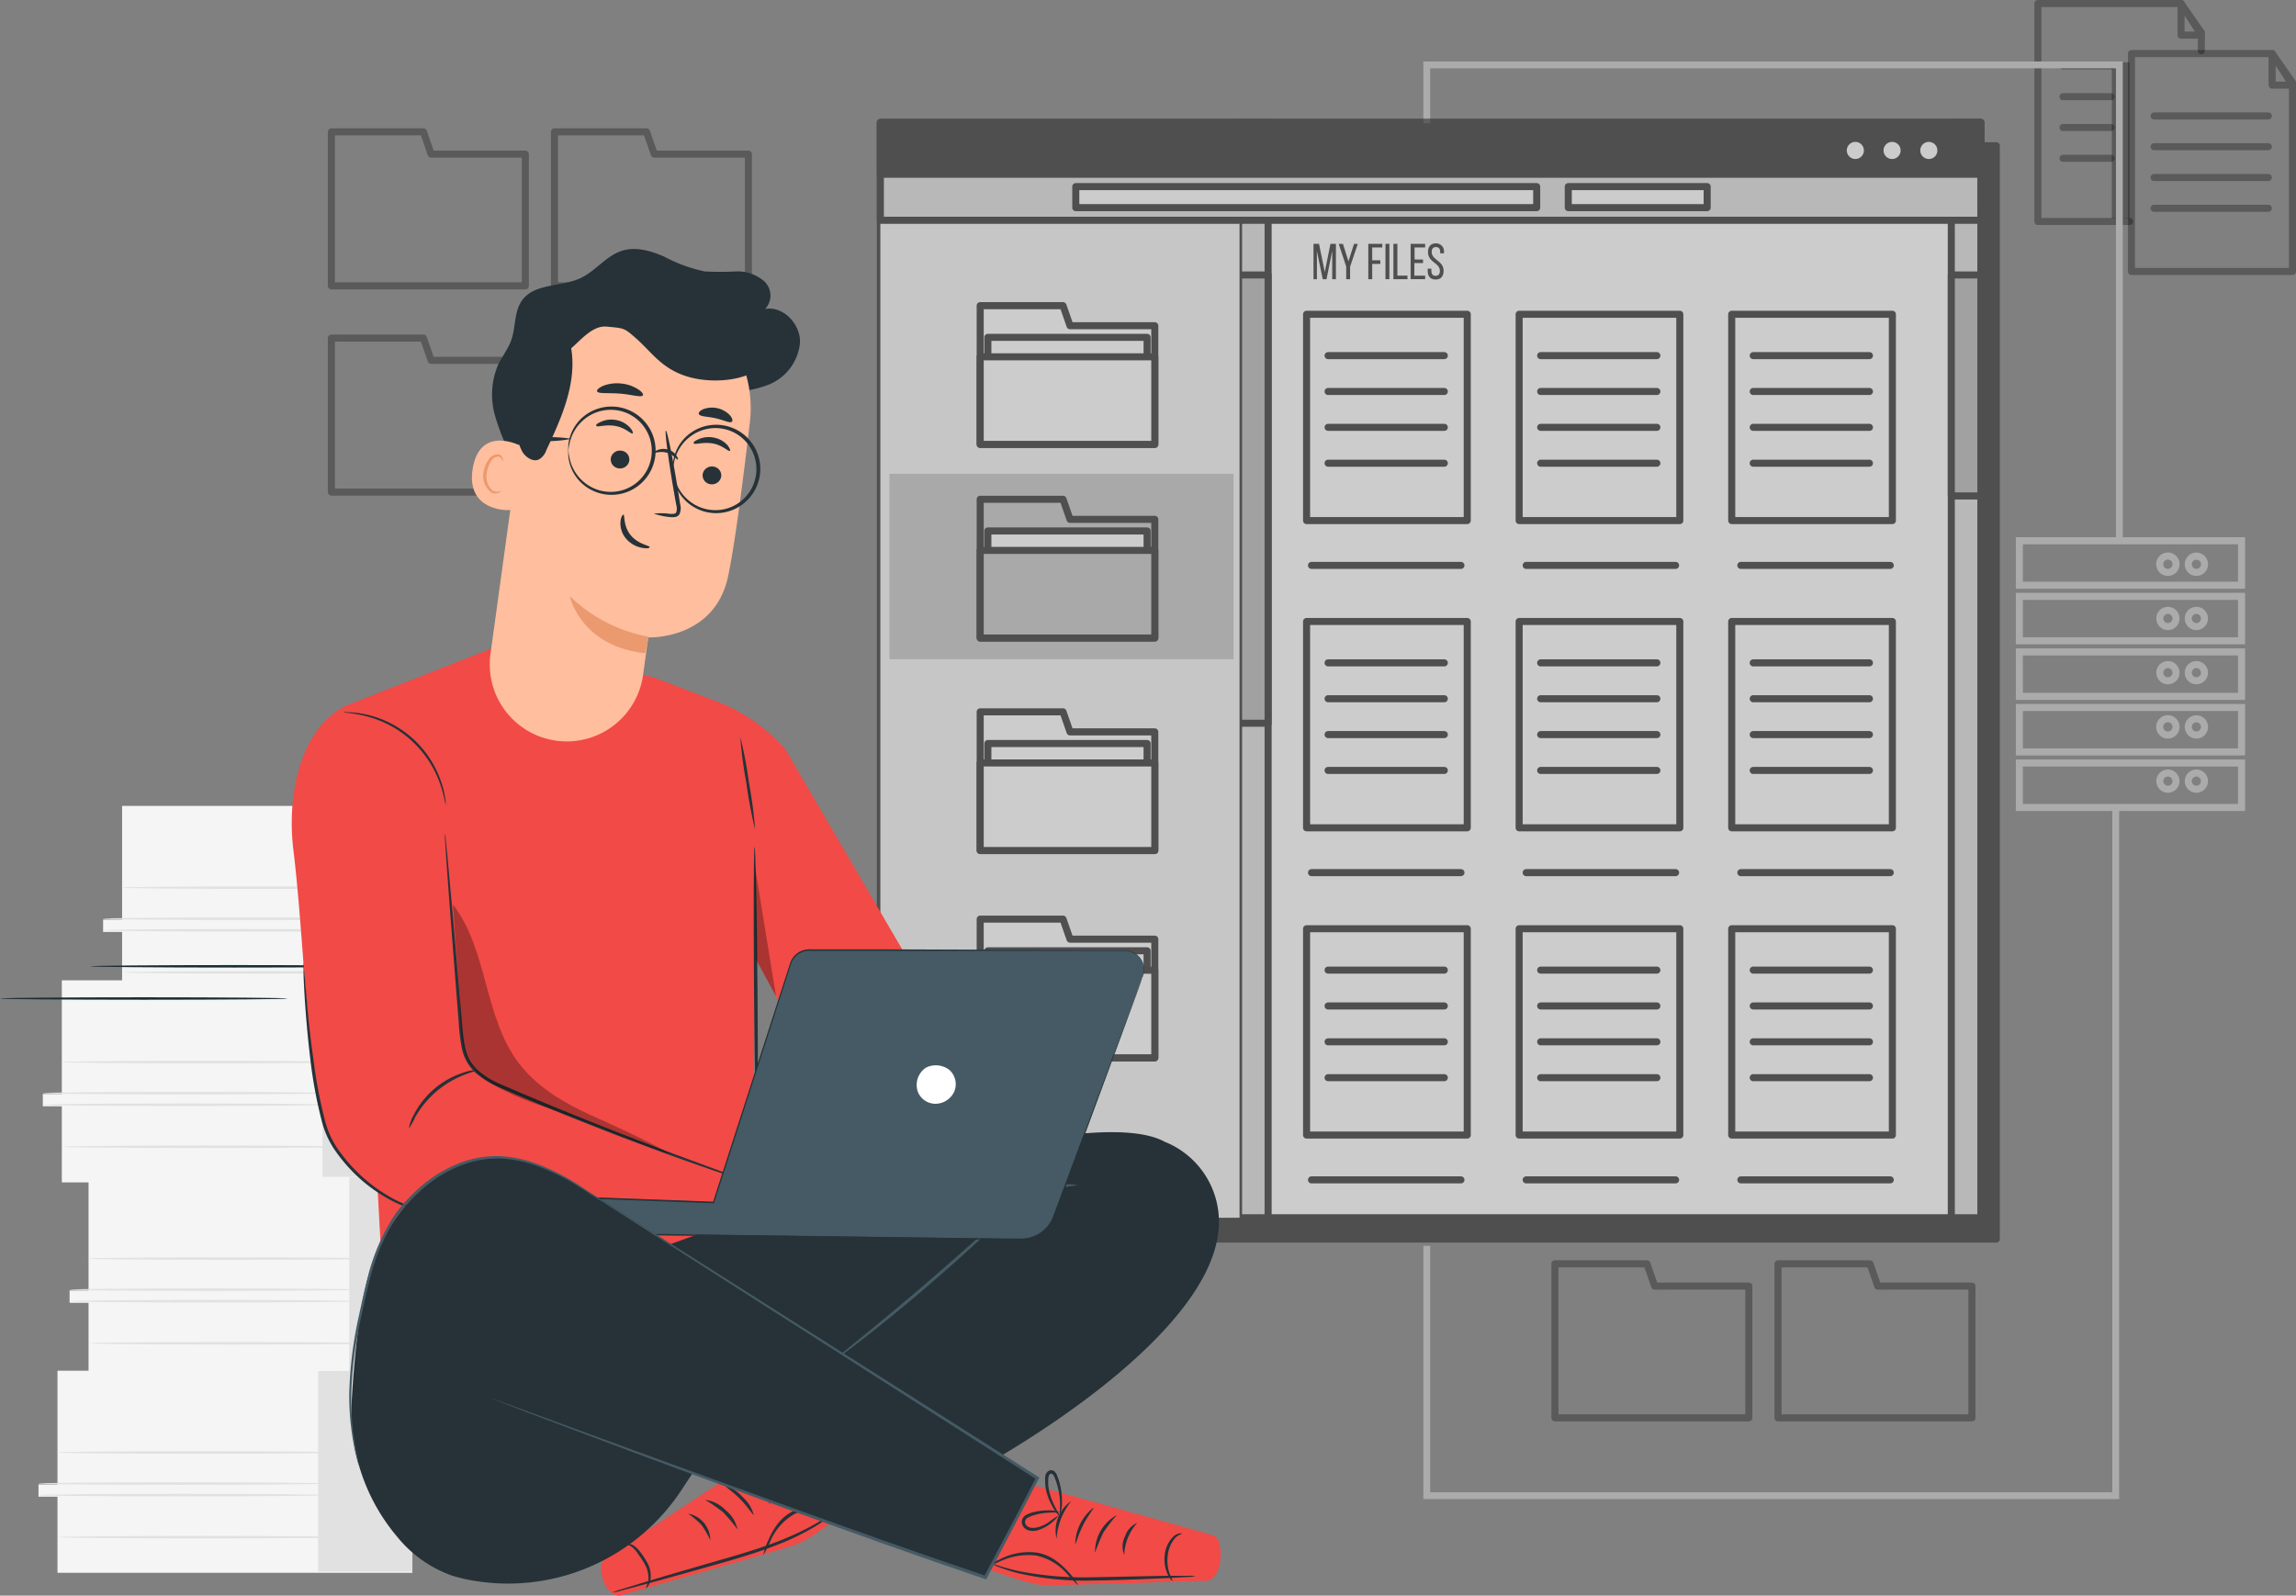 <svg xmlns="http://www.w3.org/2000/svg" width="325.086" height="225.947" viewBox="0 0 325.086 225.947"><rect x="0" y="0" width="325.086" height="225.947" fill="#808080" stroke="none"/><defs><style>.a{fill:#f5f5f5;}.b{fill:#e1e1e1;}.c{fill:#1a2e35;}.d,.f,.g{opacity:0.3;}.e,.g,.h,.q{fill:none;}.e,.g{stroke:#000;}.e,.g,.k,.l,.m,.n,.p,.q{stroke-linecap:round;stroke-linejoin:round;}.f,.g{isolation:isolate;}.h{stroke:#ababab;stroke-miterlimit:10;}.i{fill:#ababab;}.j{opacity:0.6;}.k,.r{fill:#2f2f2f;}.k,.l,.m,.n,.p,.q{stroke:#2f2f2f;}.l,.v{fill:#fff;}.m{fill:#dedede;}.n{fill:#b8b8b8;}.o,.p{fill:#c4c4c4;}.s{fill:#f24a46;}.t{fill:#263238;}.u{fill:#455a64;}.w{fill:#ffbe9d;}.x{fill:#eb996e;}</style></defs><g transform="translate(-17 -27.882)"><g transform="translate(17 141.998)"><g transform="translate(5.993 24.696)"><g transform="translate(0.071)"><path class="a" d="M32.251,314.932v16.1H29.563v1.747h2.688v10.776H82.5v-9.806H78.779v-2.136H82.5v-3.2h1.655v-1.456H82.191V314.932Z" transform="translate(-29.563 -314.932)"/></g><g transform="translate(39.665 0)"><path class="b" d="M111.593,314.979v28.4h13.344v-9.805h-3.722v-1.956l3.722.066v-3.2l1.687,0-.032-1.656-1.964-.048V314.932Z" transform="translate(-111.593 -314.932)"/></g><g transform="translate(0 17.439)"><path class="b" d="M70.032,351.24c0,.1-9.093.179-20.307.179s-20.309-.08-20.309-.179,9.091-.179,20.309-.179S70.032,351.141,70.032,351.24Z" transform="translate(-29.416 -351.061)"/></g><g transform="translate(0 15.803)"><path class="b" d="M70.032,347.851c0,.1-9.093.179-20.307.179s-20.309-.08-20.309-.179,9.091-.178,20.309-.178S70.032,347.753,70.032,347.851Z" transform="translate(-29.416 -347.673)"/></g><g transform="translate(2.608 11.402)"><path class="b" d="M75.436,338.732c0,.1-9.093.179-20.307.179s-20.309-.08-20.309-.179,9.091-.178,20.309-.178S75.436,338.634,75.436,338.732Z" transform="translate(-34.82 -338.554)"/></g><g transform="translate(2.859 23.396)"><path class="b" d="M75.956,363.582c0,.1-9.093.179-20.307.179s-20.309-.08-20.309-.179,9.091-.178,20.309-.178S75.956,363.484,75.956,363.582Z" transform="translate(-35.34 -363.404)"/></g></g><g transform="translate(9.784 52.525)"><g transform="translate(0.07)"><path class="a" d="M40.1,372.587v16.1H37.416v1.747H40.1v10.776h50.25v-9.806H86.632V389.27h3.722v-3.2h1.654v-1.456H90.044V372.587Z" transform="translate(-37.416 -372.587)"/></g><g transform="translate(39.665 0)"><path class="b" d="M119.447,372.634v28.4h13.344v-9.805h-3.722v-1.956l3.722.066v-3.2l1.687,0-.032-1.656-1.965-.048V372.587Z" transform="translate(-119.447 -372.587)"/></g><g transform="translate(0 17.439)"><path class="b" d="M77.885,408.895c0,.1-9.093.179-20.307.179s-20.309-.08-20.309-.179,9.091-.179,20.309-.179S77.885,408.8,77.885,408.895Z" transform="translate(-37.27 -408.716)"/></g><g transform="translate(0 15.803)"><path class="b" d="M77.885,405.506c0,.1-9.093.179-20.307.179s-20.309-.08-20.309-.179,9.091-.178,20.309-.178S77.885,405.408,77.885,405.506Z" transform="translate(-37.27 -405.328)"/></g><g transform="translate(2.608 11.402)"><path class="b" d="M83.29,396.387c0,.1-9.093.179-20.307.179s-20.309-.08-20.309-.179,9.091-.178,20.309-.178S83.29,396.289,83.29,396.387Z" transform="translate(-42.674 -396.209)"/></g><g transform="translate(2.859 23.396)"><path class="b" d="M83.809,421.237c0,.1-9.093.179-20.307.179s-20.309-.08-20.309-.179,9.091-.178,20.309-.178S83.809,421.139,83.809,421.237Z" transform="translate(-43.193 -421.059)"/></g></g><g transform="translate(5.379 79.978)"><g transform="translate(0.071)"><path class="a" d="M30.98,429.464v16.1H28.291v1.747H30.98v10.776H81.23v-9.806H77.507v-2.136H81.23v-3.2h1.654v-1.456H80.919V429.464Z" transform="translate(-28.291 -429.464)"/></g><g transform="translate(39.665 0)"><path class="b" d="M110.322,429.511v28.4h13.344V448.1h-3.722v-1.956l3.722.066v-3.2l1.687,0-.032-1.656-1.964-.048V429.464Z" transform="translate(-110.322 -429.464)"/></g><g transform="translate(0 17.439)"><path class="b" d="M68.76,465.772c0,.1-9.093.179-20.307.179s-20.309-.08-20.309-.179,9.091-.179,20.309-.179S68.76,465.673,68.76,465.772Z" transform="translate(-28.144 -465.593)"/></g><g transform="translate(0 15.803)"><path class="b" d="M68.76,462.384c0,.1-9.093.178-20.307.178s-20.309-.08-20.309-.178,9.091-.179,20.309-.179S68.76,462.285,68.76,462.384Z" transform="translate(-28.144 -462.205)"/></g><g transform="translate(2.609 11.402)"><path class="b" d="M74.165,453.264c0,.1-9.093.179-20.307.179s-20.309-.08-20.309-.179,9.091-.178,20.309-.178S74.165,453.166,74.165,453.264Z" transform="translate(-33.549 -453.086)"/></g><g transform="translate(2.859 23.396)"><path class="b" d="M74.684,478.115c0,.1-9.093.178-20.307.178s-20.309-.08-20.309-.178,9.091-.179,20.309-.179S74.684,478.016,74.684,478.115Z" transform="translate(-34.068 -477.936)"/></g></g><g transform="translate(14.529)"><g transform="translate(0)"><g transform="translate(0.071 0)"><path class="a" d="M49.936,263.768v16.1H47.248v1.748h2.688v10.776h50.25v-9.805H96.464v-2.136h3.722v-3.2h1.655v-1.456H99.876V263.768Z" transform="translate(-47.248 -263.768)"/></g><g transform="translate(39.665)"><path class="b" d="M129.278,263.815v28.4h13.344v-9.805H138.9v-1.956l3.722.066v-3.2l1.687,0-.032-1.656-1.965-.048V263.768Z" transform="translate(-129.278 -263.768)"/></g><g transform="translate(0 17.439)"><path class="b" d="M87.717,300.075c0,.1-9.093.179-20.307.179s-20.309-.08-20.309-.179,9.091-.178,20.309-.178S87.717,299.977,87.717,300.075Z" transform="translate(-47.101 -299.897)"/></g><g transform="translate(0 15.803)"><path class="b" d="M87.717,296.687c0,.1-9.093.179-20.307.179s-20.309-.08-20.309-.179,9.091-.178,20.309-.178S87.717,296.589,87.717,296.687Z" transform="translate(-47.101 -296.509)"/></g><g transform="translate(2.608 11.401)"><path class="b" d="M93.121,287.568c0,.1-9.093.178-20.307.178s-20.309-.08-20.309-.178,9.091-.179,20.309-.179S93.121,287.469,93.121,287.568Z" transform="translate(-52.505 -287.389)"/></g><g transform="translate(2.859 23.396)"><path class="b" d="M93.641,312.418c0,.1-9.093.179-20.307.179s-20.309-.08-20.309-.179,9.091-.179,20.309-.179S93.641,312.319,93.641,312.418Z" transform="translate(-53.025 -312.239)"/></g></g></g><g transform="translate(0 22.543)"><g transform="translate(0 4.56)"><path class="c" d="M57.738,320.094c0,.1-9.12.175-20.368.175S17,320.191,17,320.094s9.118-.175,20.37-.175S57.738,320,57.738,320.094Z" transform="translate(-17 -319.919)"/></g><g transform="translate(12.817)"><path class="c" d="M84.291,310.646c0,.1-9.12.175-20.368.175s-20.37-.078-20.37-.175,9.118-.175,20.37-.175S84.291,310.549,84.291,310.646Z" transform="translate(-43.553 -310.471)"/></g></g></g><g transform="translate(58.309 28.382)"><g class="d" transform="translate(247.238)"><path class="e" d="M627.779,59.241H614.8V28.382h20.263l2.878,4.112v2.569" transform="translate(-614.805 -28.382)"/><path class="e" d="M656.786,28.382v4.476h2.879Z" transform="translate(-636.522 -28.382)"/><line class="e" x2="6.806" transform="translate(3.552 8.832)"/><line class="e" x2="6.806" transform="translate(3.552 13.195)"/><line class="e" x2="6.806" transform="translate(3.552 17.551)"/><line class="e" x2="6.806" transform="translate(3.552 21.914)"/></g><rect class="f" width="2.515" height="22.087" transform="translate(257.698 8.322)"/><g class="d" transform="translate(260.475 7.086)"><path class="e" d="M665.03,73.922h-22.8V43.063h19.923l2.879,4.106Z" transform="translate(-642.228 -43.063)"/><path class="e" d="M683.505,43.063v4.47h2.879Z" transform="translate(-663.582 -43.063)"/><line class="e" x2="16.169" transform="translate(3.212 8.832)"/><line class="e" x2="16.169" transform="translate(3.212 13.189)"/><line class="e" x2="16.169" transform="translate(3.212 17.551)"/><line class="e" x2="16.169" transform="translate(3.212 21.908)"/></g><path class="g" d="M193.781,69.179l-1.1-3.153H179.65V87.833h27.457V69.179Z" transform="translate(-142.452 -47.856)"/><path class="g" d="M128.334,69.179l-1.091-3.153H114.21V87.833h27.457V69.179Z" transform="translate(-108.598 -47.856)"/><path class="g" d="M552.685,401.271l-1.1-3.153H538.56v21.813h27.457v-18.66Z" transform="translate(-328.124 -219.655)"/><path class="g" d="M487.244,401.271l-1.1-3.153H473.12v21.813h27.457v-18.66Z" transform="translate(-294.27 -219.655)"/><path class="g" d="M128.334,129.681l-1.091-3.153H114.21v21.807h27.457V129.681Z" transform="translate(-108.598 -79.155)"/><rect class="h" width="31.462" height="6.293" transform="translate(244.604 76.075)"/><rect class="h" width="31.462" height="6.293" transform="translate(244.604 83.942)"/><rect class="h" width="31.462" height="6.293" transform="translate(244.604 91.815)"/><rect class="h" width="31.462" height="6.293" transform="translate(244.604 99.682)"/><rect class="h" width="31.462" height="6.293" transform="translate(244.604 107.549)"/><path class="h" d="M652.837,191.636a1.156,1.156,0,1,0-1.162,1.15h.012A1.15,1.15,0,0,0,652.837,191.636Z" transform="translate(-386.046 -112.236)"/><path class="h" d="M661.2,191.649a1.15,1.15,0,1,0-1.15,1.15h0a1.144,1.144,0,0,0,1.15-1.138Z" transform="translate(-390.376 -112.249)"/><circle class="h" cx="1.15" cy="1.15" r="1.15" transform="translate(264.491 85.927)"/><circle class="h" cx="1.15" cy="1.15" r="1.15" transform="translate(268.52 85.927)"/><circle class="h" cx="1.15" cy="1.15" r="1.15" transform="translate(264.491 93.603)"/><circle class="h" cx="1.15" cy="1.15" r="1.15" transform="translate(268.52 93.603)"/><path class="h" d="M652.837,239.359a1.156,1.156,0,1,0-1.162,1.15h.012A1.156,1.156,0,0,0,652.837,239.359Z" transform="translate(-386.046 -136.924)"/><path class="h" d="M661.2,239.371a1.15,1.15,0,1,0-1.15,1.15h0A1.15,1.15,0,0,0,661.2,239.371Z" transform="translate(-390.376 -136.936)"/><circle class="h" cx="1.15" cy="1.15" r="1.15" transform="translate(264.491 108.961)"/><circle class="h" cx="1.15" cy="1.15" r="1.15" transform="translate(268.52 108.961)"/><g transform="translate(160.22 8.206)"><path class="i" d="M532.071,361.616H435.487V326.724h-.965v35.858h98.515V265.027h-.965Z" transform="translate(-434.522 -159.009)"/><path class="i" d="M434.522,45.382v8.74h.965V46.347h97.1v66.719h.965V45.382Z" transform="translate(-434.522 -45.382)"/></g><g class="j" transform="translate(83.339 16.847)"><rect class="k" width="152.826" height="154.816" transform="translate(5.179 3.29)"/><rect class="l" width="155.812" height="155.091"/><rect class="m" width="4.184" height="155.091" transform="translate(151.634)"/><rect class="n" width="4.184" height="31.289" transform="translate(151.634 21.592)"/><rect class="m" width="4.184" height="155.091" transform="translate(50.717)"/><rect class="n" width="4.184" height="63.471" transform="translate(50.717 21.592)"/><rect class="a" width="50.855" height="155.091"/><rect class="m" width="155.812" height="13.844"/><rect class="o" width="48.715" height="26.253" transform="translate(1.287 49.752)"/><rect class="k" width="155.812" height="7.325"/><path class="l" d="M561.107,69.631a1.71,1.71,0,1,0,0,.012Z" transform="translate(-421.351 -65.68)"/><path class="l" d="M571.886,69.631a1.71,1.71,0,1,0,0,.012Z" transform="translate(-426.927 -65.68)"/><path class="l" d="M582.665,69.631a1.71,1.71,0,1,0,0,.012Z" transform="translate(-432.503 -65.68)"/><path class="l" d="M317.248,119.863l-.989-2.843H304.53v19.643h24.721v-16.8Z" transform="translate(-290.394 -91.084)"/><rect class="l" width="22.546" height="12.402" transform="translate(15.221 30.425)"/><rect class="l" width="24.721" height="12.402" transform="translate(14.137 33.178)"/><path class="l" d="M317.248,239.021l-.989-2.837H304.53v19.637h24.721v-16.8Z" transform="translate(-290.394 -152.73)"/><rect class="l" width="22.546" height="12.402" transform="translate(15.221 87.936)"/><rect class="l" width="24.721" height="12.402" transform="translate(14.137 90.689)"/><path class="l" d="M317.248,299.831l-.989-2.837H304.53v19.637h24.721v-16.8Z" transform="translate(-290.394 -184.188)"/><rect class="l" width="22.546" height="12.402" transform="translate(15.221 117.288)"/><rect class="l" width="24.721" height="12.402" transform="translate(14.137 120.041)"/><path class="p" d="M317.248,176.661l-.989-2.843H304.53v19.643h24.721v-16.8Z" transform="translate(-290.394 -120.466)"/><rect class="l" width="22.546" height="12.402" transform="translate(15.221 57.839)"/><rect class="p" width="24.721" height="12.402" transform="translate(14.137 60.593)"/><rect class="l" width="22.748" height="29.215" transform="translate(60.348 27.153)"/><line class="q" x2="16.455" transform="translate(63.394 33.011)"/><line class="q" x2="16.455" transform="translate(63.394 38.089)"/><line class="q" x2="16.455" transform="translate(63.394 43.166)"/><line class="q" x2="16.455" transform="translate(63.394 48.244)"/><rect class="l" width="22.748" height="29.215" transform="translate(90.445 27.153)"/><line class="q" x2="16.455" transform="translate(93.491 33.011)"/><line class="q" x2="16.455" transform="translate(93.491 38.089)"/><line class="q" x2="16.455" transform="translate(93.491 43.166)"/><line class="q" x2="16.455" transform="translate(93.491 48.244)"/><rect class="l" width="22.748" height="29.215" transform="translate(120.542 27.153)"/><line class="q" x2="16.455" transform="translate(123.587 33.011)"/><line class="q" x2="16.455" transform="translate(123.587 38.089)"/><line class="q" x2="16.455" transform="translate(123.587 43.166)"/><line class="q" x2="16.455" transform="translate(123.587 48.244)"/><line class="q" x2="21.157" transform="translate(61.046 62.714)"/><line class="q" x2="21.157" transform="translate(91.44 62.714)"/><line class="q" x2="21.157" transform="translate(121.835 62.714)"/><rect class="l" width="22.748" height="29.215" transform="translate(60.348 70.659)"/><line class="q" x2="16.455" transform="translate(63.394 76.517)"/><line class="q" x2="16.455" transform="translate(63.394 81.595)"/><line class="q" x2="16.455" transform="translate(63.394 86.673)"/><line class="q" x2="16.455" transform="translate(63.394 91.75)"/><rect class="l" width="22.748" height="29.215" transform="translate(90.445 70.659)"/><line class="q" x2="16.455" transform="translate(93.491 76.517)"/><line class="q" x2="16.455" transform="translate(93.491 81.595)"/><line class="q" x2="16.455" transform="translate(93.491 86.673)"/><line class="q" x2="16.455" transform="translate(93.491 91.75)"/><rect class="l" width="22.748" height="29.215" transform="translate(120.542 70.659)"/><line class="q" x2="16.455" transform="translate(123.587 76.517)"/><line class="q" x2="16.455" transform="translate(123.587 81.595)"/><line class="q" x2="16.455" transform="translate(123.587 86.673)"/><line class="q" x2="16.455" transform="translate(123.587 91.75)"/><line class="q" x2="21.157" transform="translate(61.046 106.221)"/><line class="q" x2="21.157" transform="translate(91.44 106.221)"/><line class="q" x2="21.157" transform="translate(121.835 106.221)"/><rect class="l" width="22.748" height="29.215" transform="translate(60.348 114.165)"/><line class="q" x2="16.455" transform="translate(63.394 120.023)"/><line class="q" x2="16.455" transform="translate(63.394 125.101)"/><line class="q" x2="16.455" transform="translate(63.394 130.179)"/><line class="q" x2="16.455" transform="translate(63.394 135.256)"/><rect class="l" width="22.748" height="29.215" transform="translate(90.445 114.165)"/><line class="q" x2="16.455" transform="translate(93.491 120.023)"/><line class="q" x2="16.455" transform="translate(93.491 125.101)"/><line class="q" x2="16.455" transform="translate(93.491 130.179)"/><line class="q" x2="16.455" transform="translate(93.491 135.256)"/><rect class="l" width="22.748" height="29.215" transform="translate(120.542 114.165)"/><line class="q" x2="16.455" transform="translate(123.587 120.023)"/><line class="q" x2="16.455" transform="translate(123.587 125.101)"/><line class="q" x2="16.455" transform="translate(123.587 130.179)"/><line class="q" x2="16.455" transform="translate(123.587 135.256)"/><line class="q" x2="21.157" transform="translate(61.046 149.727)"/><line class="q" x2="21.157" transform="translate(91.44 149.727)"/><line class="q" x2="21.157" transform="translate(121.835 149.727)"/><rect class="l" width="65.259" height="2.98" transform="translate(27.671 9.077)"/><rect class="l" width="19.667" height="2.98" transform="translate(97.4 9.077)"/><path class="r" d="M404.143,103.888h-.536l-.828-3.981v3.981H402.3V98.882h.78l.817,4,.8-4h.775v5.006h-.524V99.866Z" transform="translate(-340.97 -81.7)"/><path class="r" d="M410.759,102.107,409.7,98.9h.6l.78,2.461.787-2.461h.536l-1.09,3.212V103.9h-.554Z" transform="translate(-344.802 -81.707)"/><path class="r" d="M420.076,101.212v.513h-1.15v2.163h-.554V98.882h1.985v.513h-1.431v1.818Z" transform="translate(-349.287 -81.7)"/><path class="r" d="M423.964,98.882v5.006h-.554V98.882Z" transform="translate(-351.893 -81.7)"/><path class="r" d="M425.743,103.888V98.882h.56v4.5h1.43v.506Z" transform="translate(-353.1 -81.7)"/><path class="r" d="M432.545,101.1v.5h-1.222v1.788h1.526v.5h-2.056V98.882h2.056v.513h-1.5v1.7Z" transform="translate(-355.712 -81.7)"/><path class="r" d="M438.107,100.016v.137h-.53v-.167c0-.447-.167-.715-.6-.715s-.6.268-.6.709c0,1.121,1.681,1.228,1.681,2.64,0,.757-.363,1.246-1.126,1.246s-1.121-.489-1.121-1.246v-.286h.519v.292c0,.453.184.715.6.715s.6-.262.6-.715c0-1.115-1.674-1.192-1.674-2.629,0-.775.357-1.251,1.108-1.251A1.114,1.114,0,0,1,438.107,100.016Z" transform="translate(-358.312 -81.63)"/></g><g transform="translate(0 34.753)"><path class="s" d="M190.727,289.908l14.43-14.216L179.5,231.762a24.74,24.74,0,0,0-9.855-6.841l-9.034-3.433-22.454-4.106-15.949,6.266a9.535,9.535,0,0,0-5.971,9.987l4.172,35.11,2.464,45.712,57.932-10.045-5.823-16.91.189-26.363Z" transform="translate(-109.613 -160.909)"/><path class="t" d="M238.545,316.612c.139,0,.172-9.133.082-20.392s-.279-20.392-.411-20.392-.172,9.133-.082,20.4S238.413,316.612,238.545,316.612Z" transform="translate(-172.682 -191.144)"/><path class="s" d="M166.327,299.794,131.316,285.7a8,8,0,0,1-4.985-6.808l-2.562-33.565s.3-14.274-8.591-14.964l-5.067,2c-6.57,3.482-8.213,13.025-7.293,20.392,1.273,10.471,1.8,25.287,3.219,34.378,1.158,7.432,5.626,13.313,12.7,15.883l43.117,9.338Z" transform="translate(-102.583 -167.624)"/><path class="t" d="M147.505,271.983a4.287,4.287,0,0,1,.115.764q.074.821.222,2.217c.181,1.963.427,4.731.739,8.139s.649,7.539,1.034,12.073c.1,1.133.2,2.3.3,3.49a26.623,26.623,0,0,0,.452,3.589A5.926,5.926,0,0,0,152.1,305.4a11.815,11.815,0,0,0,3.236,2.012c9.65,4.18,18.544,7.63,25.008,10.044L188,320.282l2.086.772a3.72,3.72,0,0,1,.714.3,4.654,4.654,0,0,1-.747-.213l-2.111-.682c-1.832-.608-4.476-1.519-7.72-2.685-6.5-2.341-15.407-5.749-25.09-9.929a12.2,12.2,0,0,1-3.359-2.1,6.441,6.441,0,0,1-1.864-3.375,26.288,26.288,0,0,1-.444-3.655c-.1-1.191-.189-2.357-.279-3.5-.353-4.534-.674-8.632-.936-12.081s-.452-6.184-.591-8.155c-.057-.928-.107-1.643-.139-2.217A4.9,4.9,0,0,1,147.505,271.983Z" transform="translate(-125.818 -189.155)"/><path class="t" d="M105.961,309.773a1.553,1.553,0,0,1,.066.451l.124,1.3c.1,1.2.238,2.809.41,4.763s.435,4.394.822,7.038a65.653,65.653,0,0,0,1.577,8.5,12.642,12.642,0,0,0,1.708,4.057,23.389,23.389,0,0,0,2.612,3.211,22.227,22.227,0,0,0,5.609,4.2,20.918,20.918,0,0,0,6.143,2.012,1.909,1.909,0,0,1-.452,0,10.2,10.2,0,0,1-1.3-.172,17.176,17.176,0,0,1-4.55-1.536,22.073,22.073,0,0,1-5.749-4.2,23.191,23.191,0,0,1-2.686-3.285,13.137,13.137,0,0,1-1.782-4.18,64.983,64.983,0,0,1-1.561-8.574c-.32-2.653-.534-5.051-.682-7.071s-.23-3.647-.271-4.78v-1.3A1.654,1.654,0,0,1,105.961,309.773Z" transform="translate(-104.33 -208.704)"/><path class="t" d="M136.981,349.57a5.035,5.035,0,0,1,.633-1.864,12.03,12.03,0,0,1,7.1-6.069,5.226,5.226,0,0,1,1.947-.337c0,.082-.723.222-1.839.649a14.083,14.083,0,0,0-3.967,2.366,13.856,13.856,0,0,0-2.948,3.548A15.209,15.209,0,0,1,136.981,349.57Z" transform="translate(-120.378 -225.014)"/><g class="d" transform="translate(22.804 92.807)"><path d="M180.683,328.02c-3.745-2.111-7.392-3.737-11.317-5.519s-7.753-4.057-10.315-7.515c-4.829-6.513-4.278-15.908-9.223-22.33l.969,12.959c.3,3.958-.312,7.876,2.242,10.57,2.144,2.267,6.332,4,9.305,4.985,5.954,1.963,12.377,4.887,18.339,6.85" transform="translate(-149.828 -292.656)"/></g><g class="d" transform="translate(65.535 87.156)"><path d="M238.356,280.949l3.031,18.676-2.866-5.289Z" transform="translate(-238.356 -280.949)"/></g><path class="t" d="M132.208,249.309c-.074,0-.181-1.191-.822-2.981a14.987,14.987,0,0,0-10.611-9.535c-1.856-.46-3.055-.443-3.055-.517a3.385,3.385,0,0,1,.821,0,13.416,13.416,0,0,1,2.275.288,14.52,14.52,0,0,1,10.8,9.708,12.764,12.764,0,0,1,.534,2.234A2.942,2.942,0,0,1,132.208,249.309Z" transform="translate(-110.414 -170.67)"/><path class="t" d="M234.17,243.568A61.564,61.564,0,0,1,235.4,250.1a61.139,61.139,0,0,1,.862,6.57,61.966,61.966,0,0,1-1.232-6.57A56.51,56.51,0,0,1,234.17,243.568Z" transform="translate(-170.656 -174.455)"/><path class="s" d="M308.364,461.63s26.913,7.449,27.989,7.827c1.643.575,1.347,6.513-1.175,6.414-1.191-.041-20.663.731-23.127.575s-9.855-3.079-9.855-3.079Z" transform="translate(-205.847 -287.263)"/><path class="t" d="M338.2,477.16a26.571,26.571,0,0,1,1.191-2.891,25.01,25.01,0,0,1,1.9-2.464,5.979,5.979,0,0,0-3.088,5.363Z" transform="translate(-224.471 -292.527)"/><path class="t" d="M332.4,474.778c.131,0,.4-1.249,1.117-2.653s1.56-2.39,1.462-2.464a6.719,6.719,0,0,0-2.579,5.133Z" transform="translate(-221.471 -291.418)"/><path class="t" d="M326.79,473.042a9.487,9.487,0,0,1,2.094-5.354A5.058,5.058,0,0,0,326.79,473.042Z" transform="translate(-218.5 -290.397)"/><path class="t" d="M325.665,464.905a4.7,4.7,0,0,0,.288-2,9.431,9.431,0,0,0-.271-2.193,9.123,9.123,0,0,0-.4-1.248,1.415,1.415,0,0,0-.427-.657.723.723,0,0,0-.928.049,1.175,1.175,0,0,0-.353.755,5.193,5.193,0,0,0,0,.715,5.635,5.635,0,0,0,.164,1.314,7.92,7.92,0,0,0,.821,2.061,5.535,5.535,0,0,0,1.208,1.643c.057,0-.394-.673-.928-1.766a8.873,8.873,0,0,1-.706-2,5.935,5.935,0,0,1-.132-1.232c0-.411,0-.928.247-1.125a.27.27,0,0,1,.361,0,1.272,1.272,0,0,1,.3.468,9.279,9.279,0,0,1,.4,1.191,10.664,10.664,0,0,1,.361,2.1C325.714,464.134,325.583,464.9,325.665,464.905Z" transform="translate(-216.899 -285.726)"/><path class="t" d="M322.1,470.729a3.731,3.731,0,0,0-1.733-.28,8.138,8.138,0,0,0-1.913.23,4.271,4.271,0,0,0-1.092.411,1.124,1.124,0,0,0-.608,1.224,1.338,1.338,0,0,0,.969.961,2.4,2.4,0,0,0,1.208,0,5.886,5.886,0,0,0,3-2.094,11.89,11.89,0,0,0-1.437.969,4.6,4.6,0,0,1-1.643.714,2.133,2.133,0,0,1-.993,0,.912.912,0,0,1-.657-.641.706.706,0,0,1,.4-.755,4.313,4.313,0,0,1,.969-.378,8.734,8.734,0,0,1,1.815-.312C321.429,470.7,322.094,470.8,322.1,470.729Z" transform="translate(-213.369 -291.82)"/><path class="t" d="M346.522,478.635a7.219,7.219,0,0,1,1.848-4.533,3.136,3.136,0,0,0-1.741,1.938A3.085,3.085,0,0,0,346.522,478.635Z" transform="translate(-228.656 -293.716)"/><path class="t" d="M307.862,486.057a5.368,5.368,0,0,0,1.043.493,23.365,23.365,0,0,0,3,.928,42.706,42.706,0,0,0,10.274.977c4.032-.049,7.662-.23,10.3-.337l3.121-.164a5.5,5.5,0,0,0,1.142-.123,5.325,5.325,0,0,0-1.15-.049h-3.121l-10.3.205a47.874,47.874,0,0,1-10.2-.821C309.4,486.648,307.895,485.974,307.862,486.057Z" transform="translate(-208.778 -299.896)"/><path class="t" d="M306.228,484.912c0,.066.772-.37,2.012-.912a9.4,9.4,0,0,1,5.092-.821,8.081,8.081,0,0,1,4.4,2.62,16.494,16.494,0,0,0,1.552,1.585,7.994,7.994,0,0,0-1.322-1.807,10.77,10.77,0,0,0-1.783-1.643,6.442,6.442,0,0,0-2.776-1.174,8.874,8.874,0,0,0-5.3,1A7.032,7.032,0,0,0,306.228,484.912Z" transform="translate(-207.933 -298.161)"/><path class="s" d="M220.188,448.682s-25.459,16.672-26.379,17.361c-1.372,1.043.205,5.971,2.578,5.117,1.125-.4,22.487-6.349,24.786-7.244s8.484-5.93,8.484-5.93Z" transform="translate(-149.513 -280.565)"/><path class="t" d="M228.434,471.536a4.767,4.767,0,0,0-1.7-2.727,4.822,4.822,0,0,0-2.875-1.446,22.859,22.859,0,0,1,2.571,1.783A25.814,25.814,0,0,1,228.434,471.536Z" transform="translate(-165.322 -290.23)"/><path class="t" d="M233.76,467.336a4.929,4.929,0,0,0-1.552-2.5,5.035,5.035,0,0,0-2.464-1.6c-.057.115,1.051.78,2.152,1.913S233.645,467.394,233.76,467.336Z" transform="translate(-168.365 -288.091)"/><path class="t" d="M238.94,463.894a5.076,5.076,0,0,0-3.63-4.476,18.062,18.062,0,0,1,2.168,1.955A18.542,18.542,0,0,1,238.94,463.894Z" transform="translate(-171.246 -286.119)"/><path class="t" d="M238.257,455.3c.066,0-.287-.723-.575-1.906a10.452,10.452,0,0,1-.3-2.111,9.251,9.251,0,0,1,0-1.256,1.107,1.107,0,0,1,.131-.534.271.271,0,0,1,.353-.082c.288.115.444.616.575,1a5.958,5.958,0,0,1,.255,1.207,9.335,9.335,0,0,1-.066,2.127c-.181,1.207-.419,1.938-.345,1.963a5.523,5.523,0,0,0,.657-1.913,7.954,7.954,0,0,0,.165-2.209,6.347,6.347,0,0,0-.238-1.306,4.763,4.763,0,0,0-.254-.666,1.184,1.184,0,0,0-.575-.616.7.7,0,0,0-.887.238,1.474,1.474,0,0,0-.213.755,8.784,8.784,0,0,0,0,1.314,9.61,9.61,0,0,0,.4,2.176A4.762,4.762,0,0,0,238.257,455.3Z" transform="translate(-172.073 -280.691)"/><path class="t" d="M239.581,460.328c0,.066.632-.238,1.643-.485a9.217,9.217,0,0,1,1.823-.254,4.394,4.394,0,0,1,1.043.066.714.714,0,0,1,.616.6.92.92,0,0,1-.435.822,2.122,2.122,0,0,1-.945.32,4.93,4.93,0,0,1-1.79-.181,12.037,12.037,0,0,0-1.643-.493,5.749,5.749,0,0,0,3.49,1.084,2.5,2.5,0,0,0,1.15-.362,1.347,1.347,0,0,0,.632-1.215,1.134,1.134,0,0,0-.953-.986,4.391,4.391,0,0,0-1.166-.049,8.21,8.21,0,0,0-1.9.353A3.866,3.866,0,0,0,239.581,460.328Z" transform="translate(-173.455 -285.994)"/><path class="t" d="M203.549,486.587c0,.041.427-.254.624-.986a3.76,3.76,0,0,0-.476-2.768,10.556,10.556,0,0,0-.821-1.265,4.756,4.756,0,0,0-.863-.928,1.539,1.539,0,0,0-.821-.345c-.214,0-.32.041-.32.074a2.34,2.34,0,0,1,.928.509,5.87,5.87,0,0,1,.731.928,13.767,13.767,0,0,1,.822,1.248,3.936,3.936,0,0,1,.558,2.464A9.776,9.776,0,0,1,203.549,486.587Z" transform="translate(-153.43 -296.92)"/><path class="t" d="M221.994,475.15a3.844,3.844,0,0,0-3.137-3.753,14.207,14.207,0,0,1,1.9,1.6A14.764,14.764,0,0,1,221.994,475.15Z" transform="translate(-162.734 -292.316)"/><path class="t" d="M228.729,469.814a9.249,9.249,0,0,0-1.117.772,32.557,32.557,0,0,1-3.137,1.922,42.291,42.291,0,0,1-4.993,2.217c-1.922.723-4.106,1.4-6.373,2.061-4.583,1.322-8.73,2.522-11.719,3.425l-3.539,1.084a8.135,8.135,0,0,0-1.281.46,7.462,7.462,0,0,0,1.33-.287l3.581-.953c3.014-.822,7.17-1.979,11.753-3.285,2.291-.665,4.468-1.364,6.4-2.111a36.914,36.914,0,0,0,4.993-2.324,25.182,25.182,0,0,0,3.1-2.062A7.242,7.242,0,0,0,228.729,469.814Z" transform="translate(-151.204 -291.497)"/><path class="t" d="M252.611,469.748a7.208,7.208,0,0,0-2.16-.575,8.859,8.859,0,0,0-5.346.657,6.291,6.291,0,0,0-2.291,1.963,10.575,10.575,0,0,0-1.191,2.135,8.319,8.319,0,0,0-.714,2.11,16.114,16.114,0,0,0,1-1.979,8.058,8.058,0,0,1,3.392-3.827,9.434,9.434,0,0,1,5.108-.747C251.765,469.625,252.595,469.814,252.611,469.748Z" transform="translate(-174.142 -291.086)"/><path class="t" d="M281.059,360.855a12.193,12.193,0,0,1,7.671,11.292c.057,16.426-33.155,34.493-33.155,34.493l-44.193-29.286-2.735-1.117S268.272,353.833,281.059,360.855Z" transform="translate(-157.453 -234.425)"/><path class="u" d="M260.7,402.486a8.461,8.461,0,0,0,1.15-.78c.723-.526,1.757-1.306,3.022-2.283,2.53-1.955,5.979-4.731,9.675-7.909s6.964-6.159,9.28-8.369c1.166-1.1,2.086-2,2.718-2.645a7.964,7.964,0,0,0,.945-1.018,7.516,7.516,0,0,0-1.068.9l-2.809,2.538c-2.365,2.144-5.658,5.084-9.354,8.262s-7.1,5.978-9.584,8l-2.932,2.39A8.215,8.215,0,0,0,260.7,402.486Z" transform="translate(-184.379 -244.766)"/><path class="u" d="M324.231,374.873a8.664,8.664,0,0,0-4.263.386,8.778,8.778,0,0,0-3.786,1.988c.074.115,1.684-.912,3.917-1.56S324.231,375.021,324.231,374.873Z" transform="translate(-213.083 -242.326)"/><path class="u" d="M320.65,369.665a6.711,6.711,0,0,0-3.992,4.928c.124.049.608-1.331,1.725-2.694S320.724,369.772,320.65,369.665Z" transform="translate(-213.329 -239.688)"/><path class="t" d="M361.053,477.236c0-.049-.534-.156-1.142.345a4.164,4.164,0,0,0-1.281,2.562,5.115,5.115,0,0,0,.4,2.833c.312.674.657.986.7.953a8.193,8.193,0,0,0-.427-1.043,5.751,5.751,0,0,1-.246-2.645,4.365,4.365,0,0,1,1.043-2.39C360.593,477.327,361.061,477.31,361.053,477.236Z" transform="translate(-235.015 -295.314)"/><path class="u" d="M259.483,309.862,246.9,343.731a4.928,4.928,0,0,1-4.64,3.178L173.053,346v-5.256l25.681.936,10.907-33.812a2.744,2.744,0,0,1,2.628-1.906l44.644.124a2.767,2.767,0,0,1,2.57,3.777Z" transform="translate(-139.039 -206.732)"/><path class="t" d="M259.413,309.792v-.107a1.8,1.8,0,0,0,.091-.32,2.678,2.678,0,0,0,0-1.273,2.8,2.8,0,0,0-1.216-1.643,2.733,2.733,0,0,0-1.256-.394h-44.4a3.033,3.033,0,0,0-1.84.4,2.731,2.731,0,0,0-1.15,1.511c-3.285,10.216-6.956,21.591-10.865,33.746v.082H198.7l-25.681-.936.115-.107v5.256l-.115-.107,43.527.583,18.889.254,4.361.057h2.119a4.883,4.883,0,0,0,2.012-.3,4.781,4.781,0,0,0,2.776-2.669q.69-1.848,1.347-3.606l8.3-22.264,2.258-6.028c.526-1.38.821-2.094.821-2.094s-.254.723-.764,2.111L256.448,318l-8.213,22.281q-.657,1.775-1.347,3.622a4.927,4.927,0,0,1-2.867,2.768,5.205,5.205,0,0,1-2.069.3h-2.119l-4.361-.058-18.889-.238-43.527-.558h-.139v-5.486h.115l25.681.945-.107.074c3.917-12.155,7.589-23.521,10.89-33.738a2.884,2.884,0,0,1,1.232-1.643,3.18,3.18,0,0,1,1.938-.427h11.186l13.05.049,18.618.082h1.544a2.787,2.787,0,0,1,2.505,2.053,2.591,2.591,0,0,1,0,1.289A3.741,3.741,0,0,1,259.413,309.792Z" transform="translate(-138.968 -206.662)"/><path class="v" d="M287.234,340.212a3.121,3.121,0,0,1,3.367.361,2.719,2.719,0,0,1,.657,2.982,2.95,2.95,0,0,1-2.529,1.766,2.67,2.67,0,0,1-2.669-1.766,2.938,2.938,0,0,1,1.174-3.343" transform="translate(-197.439 -224.279)"/><path class="t" d="M217.212,412.292s-62.416-39.947-65.126-41.515c-2.341-1.339-8.607-5.191-14.783-3.491s-11.711,7.243-14.487,15.341c-1.577,4.624-2.325,12.516-2.677,18.437a27.381,27.381,0,0,0,6.4,19.505,17.54,17.54,0,0,0,7.786,5.527c.649.2,1.331.369,2.02.526a29.376,29.376,0,0,0,30.592-12.837l1.462-2.217s40.842,15.005,41.482,14.783Z" transform="translate(-111.633 -238.237)"/><path class="u" d="M154.974,372.8s-.057,0-.156-.091l-.435-.3c-.386-.263-.944-.657-1.684-1.133a33.017,33.017,0,0,0-6.628-3.367,17.914,17.914,0,0,0-4.985-1.051,14.466,14.466,0,0,0-5.749.936,18.412,18.412,0,0,0-5.511,3.351,25.965,25.965,0,0,0-2.464,2.4,18.066,18.066,0,0,0-2.02,2.883,29.555,29.555,0,0,0-2.694,6.431c-.583,2.168-1.059,4.32-1.5,6.348a57.745,57.745,0,0,0-1.421,10.956,39.378,39.378,0,0,0,.567,7.391c.139.871.3,1.536.386,2q.058.312.1.517a.493.493,0,0,1,0,.181.643.643,0,0,1-.058-.172c-.041-.139-.082-.3-.139-.509-.115-.452-.3-1.117-.452-1.987a37.171,37.171,0,0,1-.69-7.449,56.964,56.964,0,0,1,1.364-11.005c.443-2.045.9-4.18,1.494-6.389a29.024,29.024,0,0,1,2.718-6.5,17.378,17.378,0,0,1,2.07-2.94,24.126,24.126,0,0,1,2.464-2.464,18.724,18.724,0,0,1,5.626-3.392,14.547,14.547,0,0,1,5.88-.92,17.952,17.952,0,0,1,5.059,1.109,31.857,31.857,0,0,1,6.611,3.491c.731.5,1.282.911,1.643,1.191l.419.328Z" transform="translate(-111.302 -238.048)"/><path class="u" d="M161.279,403.954l.336.156,1.027.4,3.958,1.528,14.709,5.544c6.25,2.332,13.732,5.1,22.133,8.155s17.707,6.406,27.644,9.773l.181.057.091-.165c1.56-2.981,3.211-6.127,4.878-9.321l2.464-4.747.1-.18-.172-.115L190.992,384.81l-14.306-9.034-3.885-2.423-.977-.616c-.23-.14-.353-.2-.353-.2l.329.238c.238.156.575.37.993.657l3.844,2.464,14.233,9.14,47.552,30.387-.082-.3-2.464,4.755-4.919,9.305.271-.107c-9.937-3.351-19.251-6.693-27.652-9.716L181.4,411.3l-14.783-5.42-3.991-1.446-1.035-.37Z" transform="translate(-132.948 -241.175)"/><path class="t" d="M164.537,130.624A32.088,32.088,0,0,1,161.761,124a10.808,10.808,0,0,1,.37-7.054c.583-1.282,1.495-2.4,1.955-3.729.624-1.823.369-3.983,1.5-5.552,1.766-2.464,5.552-1.873,8.278-3.154,2.135-1,3.622-3.154,5.856-3.868,1.963-.632,4.106,0,5.979.822a21.818,21.818,0,0,0,5.749,2.1,41.025,41.025,0,0,0,4.386,0,5.748,5.748,0,0,1,4.049,1.4,2.776,2.776,0,0,1,.132,3.909c2.562-.435,4.977,2.119,4.928,4.723a7.1,7.1,0,0,1-4.353,5.962,15.6,15.6,0,0,1-7.654.953c-7.334-.575-14.7-3.359-19.711-8.763" transform="translate(-132.979 -100.382)"/><path class="w" d="M165.756,127.107l-4.993,36.308a10.9,10.9,0,0,0,9.338,12.261q.258.035.517.057h0a10.915,10.915,0,0,0,11.76-9.4c.37-2.735.69-5.01.748-5.289,0,0,9.363.4,11.284-8.656.936-4.377,2.119-13.543,3.088-21.854a17.247,17.247,0,0,0-13.756-18.889l-.879-.181C173.312,110.147,166.841,117.514,165.756,127.107Z" transform="translate(-132.629 -106.038)"/><path class="x" d="M195.316,207.988a21.508,21.508,0,0,1-11.169-5.749s1.494,7.1,10.676,8.081Z" transform="translate(-144.778 -153.075)"/><path class="t" d="M225.733,165.646a1.338,1.338,0,0,1-1.519,1.059,1.265,1.265,0,0,1-1.1-1.407l0-.03a1.322,1.322,0,0,1,1.511-1.059,1.273,1.273,0,0,1,1.112,1.417Z" transform="translate(-164.929 -133.392)"/><path class="t" d="M225.6,157.534c-.189.14-1.027-.821-2.423-1.059s-2.562.213-2.677,0,.165-.362.674-.6a3.6,3.6,0,0,1,2.185-.222,3.432,3.432,0,0,1,1.889,1.051C225.613,157.181,225.7,157.476,225.6,157.534Z" transform="translate(-163.569 -128.934)"/><path class="t" d="M198.774,160.983a1.323,1.323,0,0,1-1.511,1.059,1.265,1.265,0,0,1-1.1-1.407l0-.03a1.315,1.315,0,0,1,1.511-1.059,1.265,1.265,0,0,1,1.1,1.407Z" transform="translate(-150.987 -130.979)"/><path class="t" d="M197.045,152.395c-.2.14-1.035-.822-2.464-1.059s-2.554.213-2.669,0,.165-.362.674-.6a3.58,3.58,0,0,1,2.185-.222,3.431,3.431,0,0,1,1.889,1.051C197.053,152,197.135,152.337,197.045,152.395Z" transform="translate(-148.781 -126.275)"/><path class="t" d="M208.784,165.431a9.354,9.354,0,0,1,2.349.041c.362,0,.715,0,.822-.2a1.8,1.8,0,0,0,0-1.1c-.164-.928-.337-1.905-.509-2.924-.7-4.156-1.117-7.548-.953-7.572s.863,3.285,1.552,7.474l.468,2.932a2.1,2.1,0,0,1-.1,1.437.9.9,0,0,1-.69.4,2.393,2.393,0,0,1-.616,0A9.5,9.5,0,0,1,208.784,165.431Z" transform="translate(-157.523 -127.953)"/><path class="t" d="M199.416,178.331c.23,0-.066,1.544,1.018,2.883s2.727,1.487,2.694,1.7-.419.222-1.1.107a3.909,3.909,0,0,1-2.275-1.338,3.359,3.359,0,0,1-.747-2.4C199.072,178.643,199.318,178.3,199.416,178.331Z" transform="translate(-152.459 -140.705)"/><path class="t" d="M198.622,141.491c-.213.353-1.568-.107-3.244-.238s-3.1.049-3.244-.329c-.066-.181.238-.493.821-.755a5.349,5.349,0,0,1,2.521-.353,5.461,5.461,0,0,1,2.464.822C198.458,140.965,198.721,141.319,198.622,141.491Z" transform="translate(-148.905 -120.768)"/><path class="t" d="M226.665,148.918c-.3.263-1.2-.254-2.357-.5s-2.176-.213-2.332-.591c-.066-.181.148-.468.632-.682a3.516,3.516,0,0,1,3.786.878C226.739,148.434,226.8,148.787,226.665,148.918Z" transform="translate(-164.341 -124.458)"/><path class="w" d="M162.457,157.41c-.14-.1-5.872-3.1-6.915,3.154s5.445,6,5.486,5.823S162.457,157.41,162.457,157.41Z" transform="translate(-129.921 -129.468)"/><path class="x" d="M161.263,165.795a1.945,1.945,0,0,1-.32.107,1.125,1.125,0,0,1-.821-.115,2.672,2.672,0,0,1-.822-2.628,3.629,3.629,0,0,1,.567-1.5,1.258,1.258,0,0,1,.953-.7.566.566,0,0,1,.6.4.593.593,0,0,1,0,.32c0,.016.148-.082.14-.345a.657.657,0,0,0-.181-.435.823.823,0,0,0-.575-.263,1.577,1.577,0,0,0-1.3.822,3.8,3.8,0,0,0-.665,1.643,2.856,2.856,0,0,0,1.133,2.956,1.192,1.192,0,0,0,1.027,0C161.231,165.943,161.28,165.8,161.263,165.795Z" transform="translate(-131.668 -131.553)"/><path class="t" d="M203.286,120.791c-1.068,2.308-6.57,3.195-10.619,1.979-3.729-1.125-5.075-3.49-7.449-5.552-1.511-1.306-1.511-1.306-3.975-1.527-1.971-.206-3.564,1.766-5.059,3.071.821,4.969-1.372,9.855-3.523,14.43a2.466,2.466,0,0,1-1.01,1.29c-.822.418-1.856-.238-2.366-1.043a7.818,7.818,0,0,1-.878-4.377,26.029,26.029,0,0,1,2.1-10.085,17.737,17.737,0,0,1,6.529-7.819,16.82,16.82,0,0,1,12.417-2.036,20.677,20.677,0,0,1,10.89,6.57,12.068,12.068,0,0,1,2.932,5.157" transform="translate(-136.618 -104.692)"/><path class="t" d="M214.358,158.267a10.476,10.476,0,0,1,.279-1.453,6.059,6.059,0,0,1,2.217-3.211,5.872,5.872,0,0,1,5.527-.822,5.817,5.817,0,0,1,0,10.915,5.856,5.856,0,0,1-5.527-.821,6.062,6.062,0,0,1-2.217-3.211c-.247-.912-.23-1.454-.279-1.446a1.019,1.019,0,0,0,0,.386,4.982,4.982,0,0,0,.123,1.109,6.02,6.02,0,0,0,2.185,3.449,6.217,6.217,0,0,0,8.725-1.084c.038-.049.075-.1.112-.148a6.225,6.225,0,0,0,0-7.433,6.161,6.161,0,0,0-2.932-2.176,6.226,6.226,0,0,0-5.905.945,6.045,6.045,0,0,0-2.185,3.449,4.985,4.985,0,0,0-.123,1.109A1.09,1.09,0,0,0,214.358,158.267Z" transform="translate(-160.395 -127.064)"/><path class="t" d="M183.664,152.908a10.488,10.488,0,0,1,.279-1.454,6.035,6.035,0,0,1,2.209-3.211,5.888,5.888,0,0,1,5.535-.821,5.816,5.816,0,0,1,0,10.914,5.872,5.872,0,0,1-5.535-.821,6.035,6.035,0,0,1-2.209-3.211c-.247-.912-.23-1.454-.279-1.446s0,.132,0,.386a4.535,4.535,0,0,0,.123,1.109,6.021,6.021,0,0,0,2.185,3.449,6.233,6.233,0,0,0,8.745-1.11c.031-.04.062-.081.092-.122a6.248,6.248,0,0,0-8.715-8.756c-.041.03-.082.06-.122.092a6.048,6.048,0,0,0-2.185,3.449,4.535,4.535,0,0,0-.123,1.109C183.631,152.768,183.639,152.908,183.664,152.908Z" transform="translate(-144.516 -124.291)"/><path class="t" d="M208.966,159.548c.066.131.822-.247,1.783.041s1.38,1.018,1.5.953,0-.271-.181-.583a2.169,2.169,0,0,0-1.174-.822,2.2,2.2,0,0,0-1.462.057C209.09,159.309,208.934,159.49,208.966,159.548Z" transform="translate(-157.615 -130.726)"/><path class="t" d="M166.281,156a19.967,19.967,0,0,0,4.451.189,19.458,19.458,0,0,0,4.443-.32,19.966,19.966,0,0,0-4.451-.189A19.462,19.462,0,0,0,166.281,156Z" transform="translate(-135.535 -128.984)"/></g></g></g></svg>